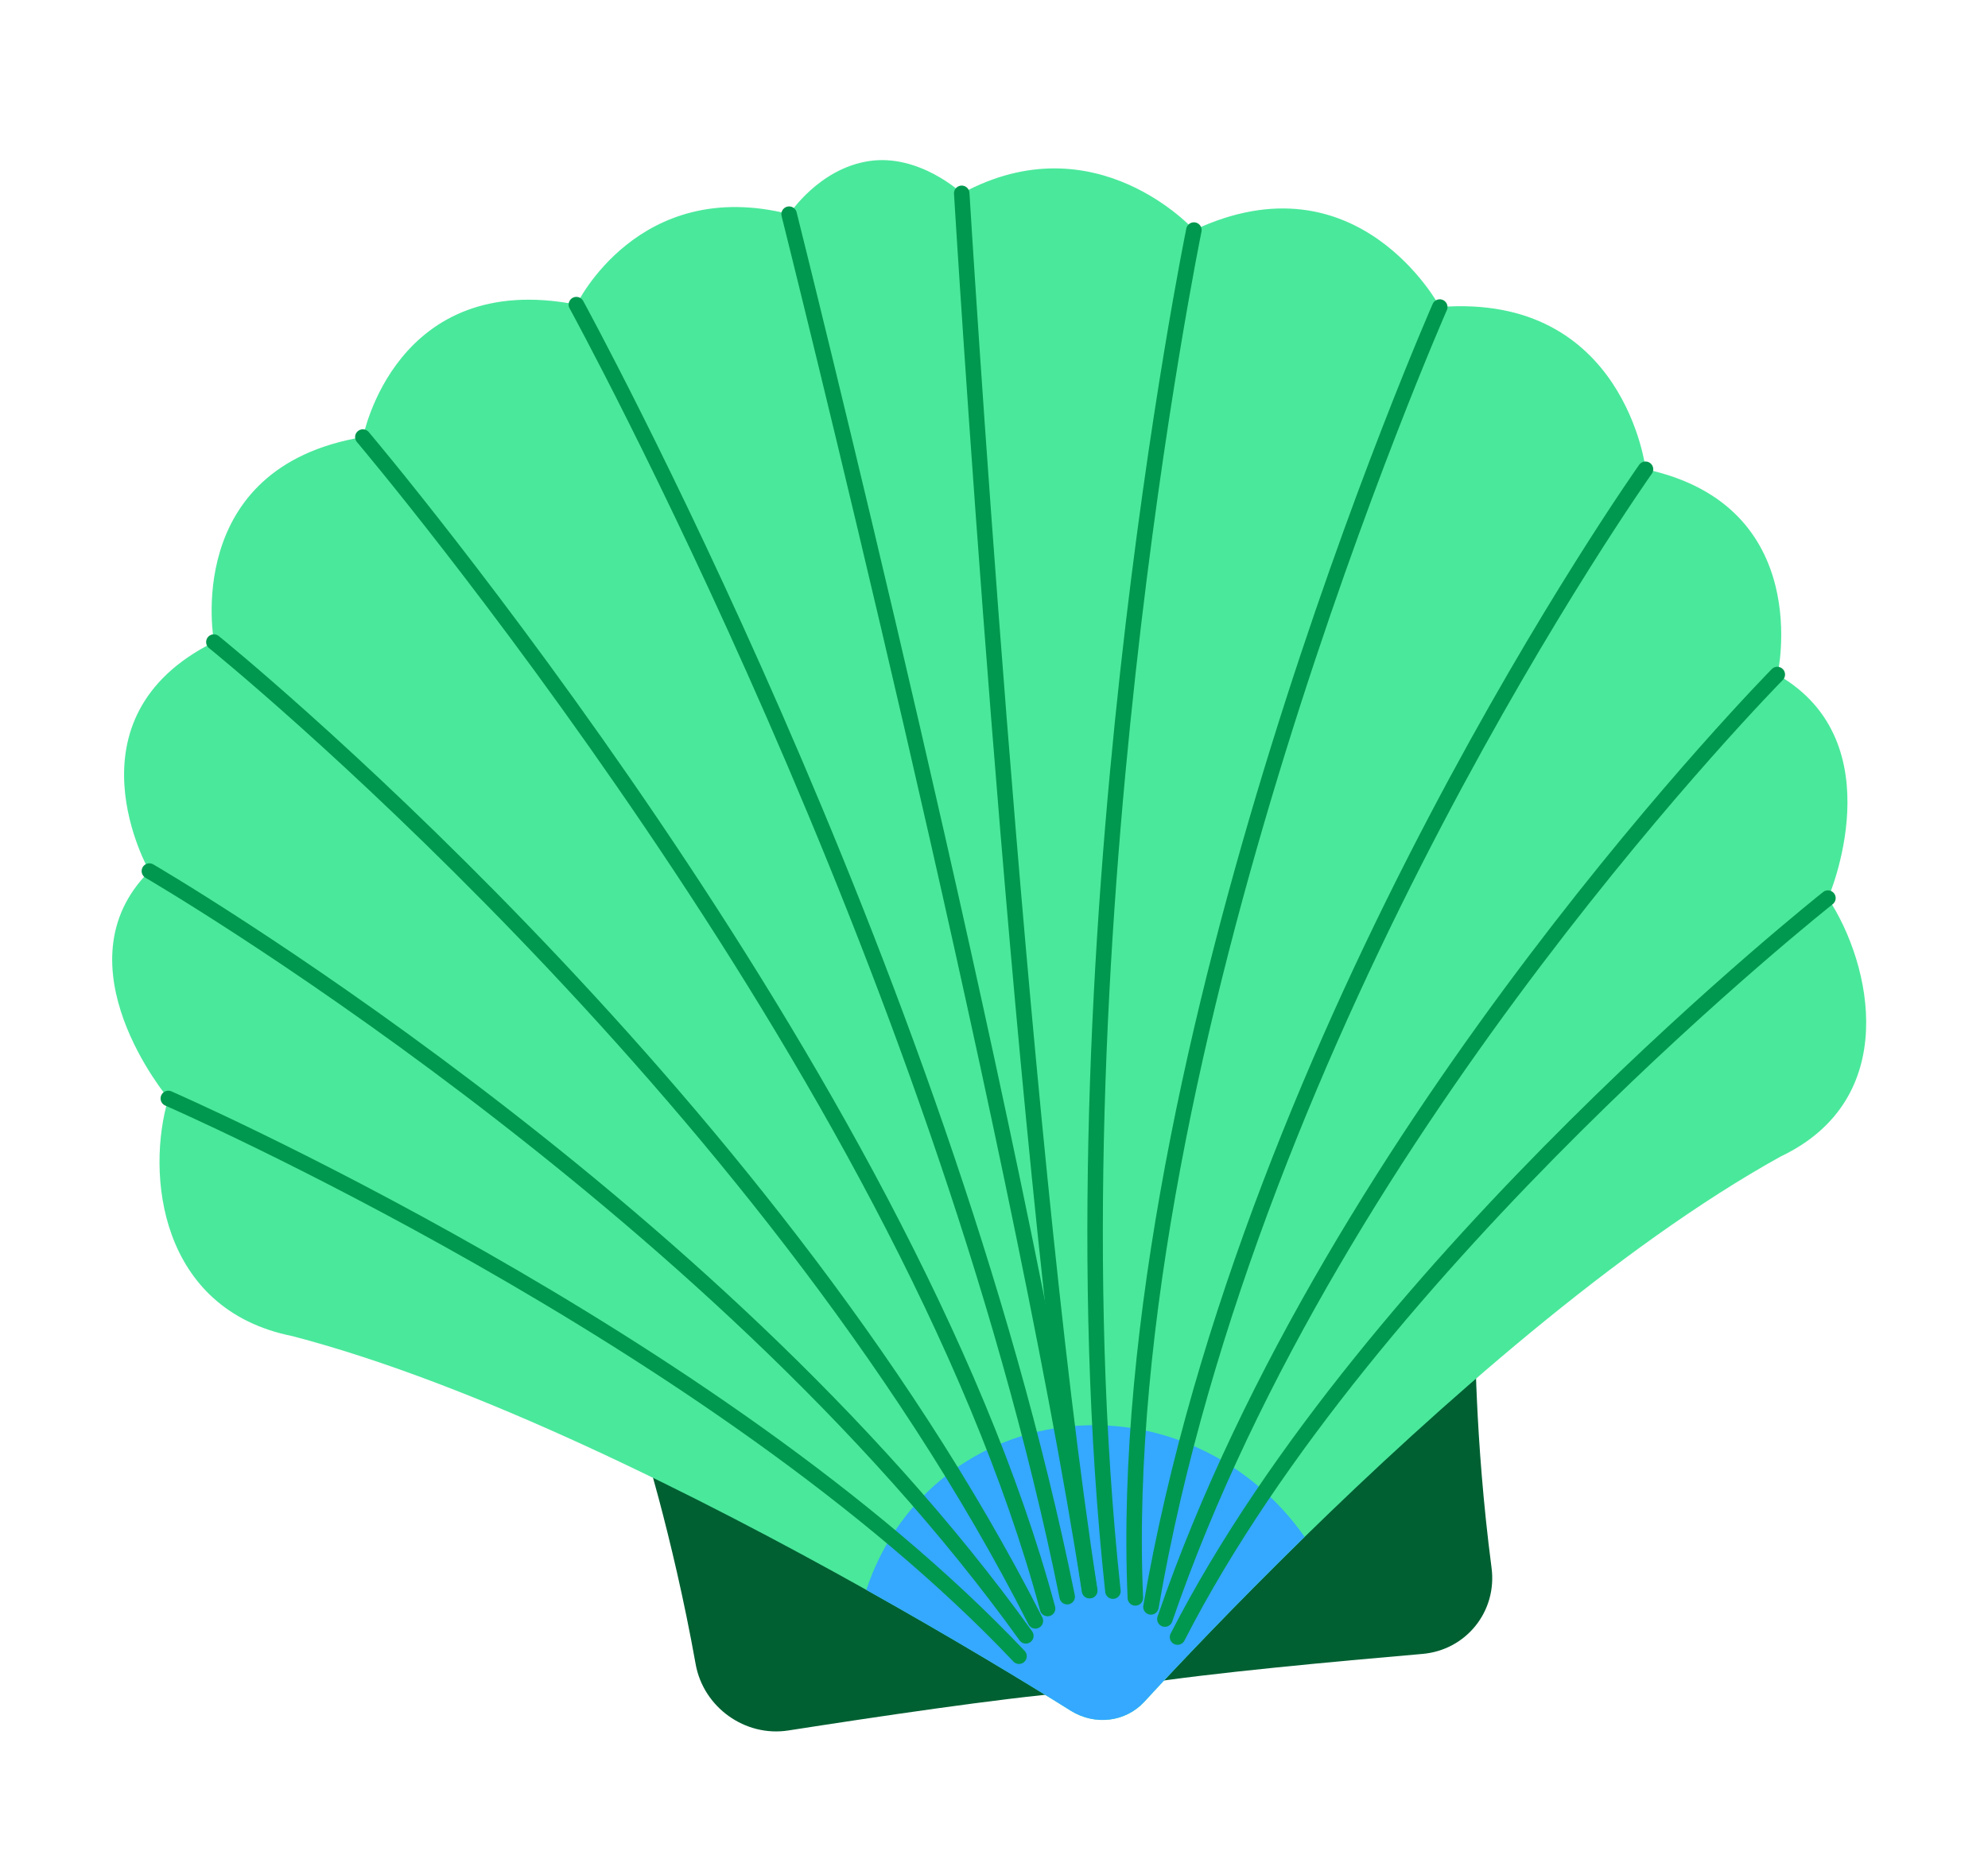<svg width="77" height="72" viewBox="0 0 77 72" fill="none" xmlns="http://www.w3.org/2000/svg">
<path d="M24.77 55.456C24.77 55.456 26.045 59.426 26.942 64.451C27.239 66.137 28.863 67.295 30.538 67.031C33.808 66.522 38.825 65.771 41.456 65.56" fill="#006032"/>
<path d="M57.135 51.549C57.135 51.549 57.11 55.675 57.771 60.729C57.995 62.423 56.782 63.924 55.088 64.067C51.783 64.352 46.723 64.817 44.124 65.238" fill="#006032"/>
<path d="M70.801 34.789C72.51 37.376 73.63 42.58 68.975 44.795C62.666 48.288 55.659 54.519 50.527 59.538C47.808 62.2 45.608 64.523 44.326 65.917C43.598 66.709 42.408 66.853 41.467 66.263C39.809 65.223 36.985 63.506 33.558 61.587C27.091 57.968 18.457 53.617 11.322 51.755C6.157 50.719 5.652 45.447 6.521 42.55C6.521 42.55 2.16 37.362 5.786 33.749C5.786 33.749 2.371 27.811 8.29 24.87C8.29 24.87 6.997 18.103 14.062 16.929C14.062 16.929 15.308 10.428 22.331 11.799C22.331 11.799 24.714 6.814 30.571 8.295C30.571 8.295 31.707 6.536 33.655 6.24C35.611 5.942 37.257 7.488 37.257 7.488C42.444 4.674 46.252 8.911 46.252 8.911C52.601 5.926 55.773 11.893 55.773 11.893C62.935 11.342 63.742 18.176 63.742 18.176C70.336 19.598 68.847 26.136 68.847 26.136C73.436 28.756 70.808 34.788 70.808 34.788L70.801 34.789Z" fill="#4AE89B"/>
<path d="M50.526 59.538C47.806 62.2 45.607 64.523 44.324 65.918C43.596 66.709 42.407 66.853 41.465 66.263C39.807 65.224 36.983 63.507 33.556 61.587C34.645 58.258 37.52 55.723 41.228 55.275C44.937 54.827 48.475 56.588 50.533 59.537L50.526 59.538Z" fill="#34A9FF"/>
<path d="M6.52 42.55C6.52 42.55 27.823 51.844 39.469 64.155" stroke="#00984E" stroke-width="0.6" stroke-linecap="round" stroke-linejoin="round"/>
<path d="M5.786 33.742C5.786 33.742 27.557 46.414 39.733 63.366" stroke="#00984E" stroke-width="0.6" stroke-linecap="round" stroke-linejoin="round"/>
<path d="M8.284 24.871C8.284 24.871 29.591 42.083 40.103 62.786" stroke="#00984E" stroke-width="0.6" stroke-linecap="round" stroke-linejoin="round"/>
<path d="M14.054 16.93C14.054 16.93 35.07 41.766 40.576 62.308" stroke="#00984E" stroke-width="0.6" stroke-linecap="round" stroke-linejoin="round"/>
<path d="M22.324 11.8C22.324 11.8 36.422 37.54 41.335 61.849" stroke="#00984E" stroke-width="0.6" stroke-linecap="round" stroke-linejoin="round"/>
<path d="M30.564 8.296C30.564 8.296 39.431 43.687 42.2 61.614" stroke="#00984E" stroke-width="0.6" stroke-linecap="round" stroke-linejoin="round"/>
<path d="M70.8 34.789C70.8 34.789 53.096 48.793 45.609 63.414" stroke="#00984E" stroke-width="0.6" stroke-linecap="round" stroke-linejoin="round"/>
<path d="M68.839 26.129C68.839 26.129 51.708 43.498 45.119 62.716" stroke="#00984E" stroke-width="0.6" stroke-linecap="round" stroke-linejoin="round"/>
<path d="M63.734 18.177C63.734 18.177 48.428 39.809 44.579 62.245" stroke="#00984E" stroke-width="0.6" stroke-linecap="round" stroke-linejoin="round"/>
<path d="M55.765 11.894C55.765 11.894 43.05 40.802 43.975 61.897" stroke="#00984E" stroke-width="0.6" stroke-linecap="round" stroke-linejoin="round"/>
<path d="M46.243 8.912C46.243 8.912 40.468 37.051 43.106 61.635" stroke="#00984E" stroke-width="0.6" stroke-linecap="round" stroke-linejoin="round"/>
<path d="M37.25 7.489C37.25 7.489 39.44 43.686 42.209 61.613" stroke="#00984E" stroke-width="0.6" stroke-linecap="round" stroke-linejoin="round"/>
</svg>
